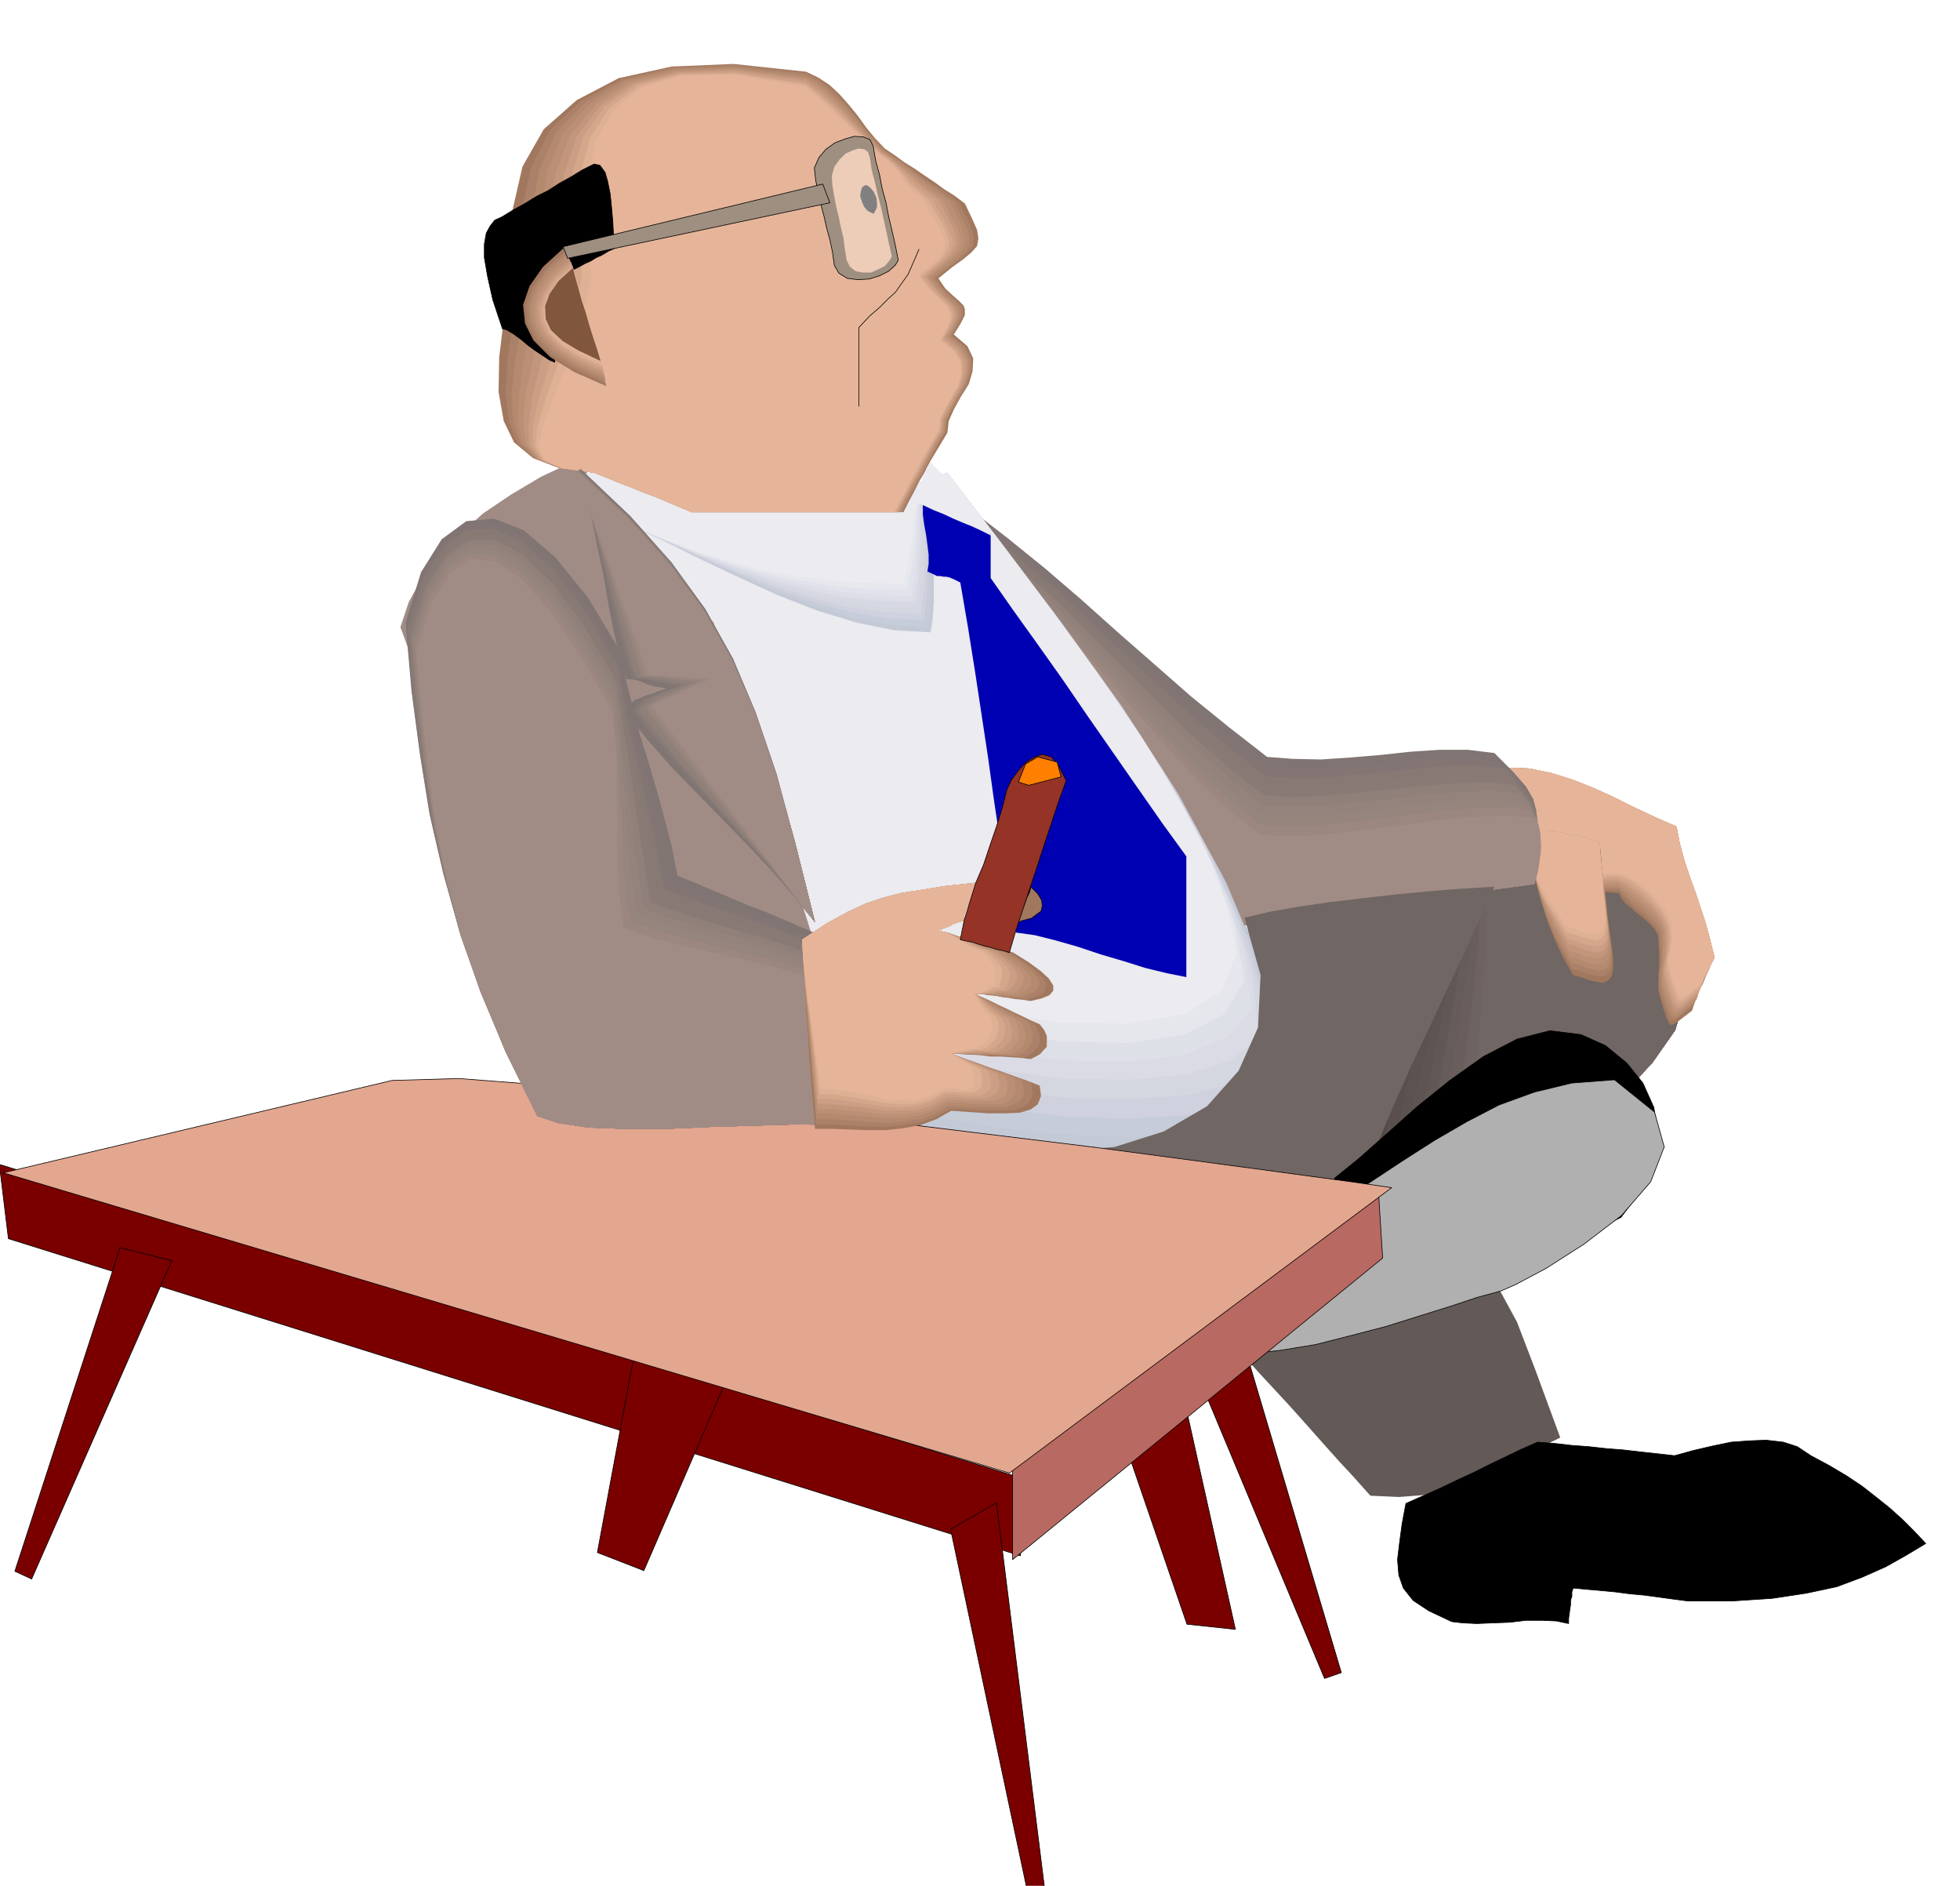 <svg xmlns="http://www.w3.org/2000/svg" width="490.455" height="471.762" fill-rule="evenodd" stroke-linecap="round" preserveAspectRatio="none" viewBox="0 0 3035 2920"><style>.pen0{stroke:#000;stroke-width:1;stroke-linejoin:round}.pen1{stroke:none}.brush9{fill:#706663}.brush10{fill:#a1785e}.brush11{fill:#ab8269}.brush12{fill:#b38a6e}.brush13{fill:#ba8f75}.brush14{fill:#c2967a}.brush15{fill:#cc9e85}.brush16{fill:#d4a68a}.brush17{fill:#deb094}.brush18{fill:#e6b599}.brush20{fill:#807573}.brush21{fill:#827573}.brush22{fill:#877a75}.brush23{fill:#8a7a75}.brush24{fill:#8f807a}.brush25{fill:#94827d}.brush26{fill:#96857d}.brush27{fill:#9c8780}.brush28{fill:#a18c85}.brush29{fill:#c4c9d6}.brush30{fill:#c7ccd9}.brush31{fill:#cfd1de}.brush32{fill:#d4d6e0}.brush36{fill:#ebebf0}.brush37{fill:#7a0000}.brush43{fill:#000}.brush50{fill:#9e8f80}</style><path d="m2240 1374 29-20 32-11 34-5h36l34 3 34 6 31 7 29 7 67 68 36 61 7 53-15 52-35 50-50 54-62 58-67 66-9 1-24 6-36 7-41 10-46 8-44 9-39 7-30 5 5-56 11-61 16-65 20-65 20-68 21-65 19-63 17-59z" class="pen1" style="fill:#544a47"/><path d="m2247 1374 28-20 32-11 33-5h35l33 3 33 6 30 7 28 7 67 68 36 61 7 53-15 52-35 50-50 54-62 58-67 66-9 1-21 5-32 6-38 9-42 8-41 8-38 6-29 5 5-57 11-61 15-65 18-66 18-67 19-64 17-62 14-55z" class="pen1" style="fill:#594f4c"/><path d="m2254 1374 28-20 31-11 32-5h33l32 3 32 6 29 7 28 7 67 68 36 61 7 53-15 52-35 50-50 54-62 58-67 66-8 1-19 4-29 5-34 8-39 7-38 7-35 5-29 5 4-57 11-61 14-65 17-65 17-66 17-63 14-60 11-54z" class="pen1" style="fill:#5c524f"/><path d="m2261 1374 27-20 31-11 31-5h32l30 3 31 6 29 7 27 7 67 68 36 61 7 53-15 52-35 50-50 54-62 58-67 66h-7l-17 4-25 5-31 6-35 5-35 6-33 5-28 4 4-57 10-61 13-65 16-65 14-65 15-62 11-59 9-50z" class="pen1" style="fill:#5e5452"/><path d="m2269 1374 26-20 30-11 29-5h31l29 3 30 6 28 7 27 7 67 68 36 61 7 53-15 52-35 50-50 54-62 58-67 66h-6l-15 3-23 3-27 6-32 4-31 5-31 4-27 4 4-57 9-61 12-65 14-65 13-65 13-61 9-56 7-48z" class="pen1" style="fill:#615754"/><path d="m2275 1374 27-20 28-11 29-5h30l28 3 28 6 27 7 27 7 67 68 36 61 7 53-15 52-35 50-50 54-62 58-67 66h-5l-13 2-19 3-23 4-28 3-28 4-29 4-26 4 4-57 8-62 10-65 12-65 11-65 10-59 7-55 4-45z" class="pen1" style="fill:#665c59"/><path d="m2283 1374 27-20 27-11 28-5h28l26 3 27 6 26 7 27 7 67 68 36 61 7 53-15 52-35 50-50 54-62 58-67 66h-5l-10 1-16 2-19 3-24 2-25 3-27 3-25 3 3-57 7-62 9-65 11-64 9-64 9-59 4-52 2-43z" class="pen1" style="fill:#695e5c"/><path d="m2289 1374 26-20 27-11 27-5h27l25 3 26 6 26 7 26 7 67 68 36 61 7 53-15 52-35 50-50 54-62 58-67 66h-12l-13 1-16 2-20 1-22 2-25 2-24 3 3-58 8-61 8-65 9-65 7-63 6-58 2-50-2-40z" class="pen1" style="fill:#6e6361"/><path d="m2297 1374 26-20 26-11 25-5h26l24 3 25 6 24 7 26 7 67 68 36 61 7 53-15 52-35 50-50 54-62 58-67 66-3-1h-44l-19 1-21 2-24 3 3-58 6-61 7-65 7-64 5-63 4-56v-50l-4-37z" class="pen1 brush9"/><path d="m2334 1189 34 1 34 7 32 10 33 13 31 14 32 16 32 15 34 15 5 26 7 26 8 24 9 25 8 24 8 24 7 26 7 28-5 9-4 10-5 10-4 11-5 9-4 11-4 10-4 12-13 10-9 7-7 4-4 1-4-5-3-7-4-12-4-14-4-15v-24l1-12v-25l-1-13-1-12-5-9-8-9-9-8-9-7-10-9-9-7-7-9-3-7-15-1-15-1-17-2-16-1-18-3-16-1-15-2-14 1-6-24-6-23-6-23-6-22-6-24-6-23-6-23-5-22z" class="pen1 brush10"/><path d="m2334 1189 34 1 34 7 32 10 33 13 31 14 32 16 32 15 34 15 5 26 7 26 8 24 9 25 8 24 8 24 7 26 7 28-5 9-4 9-5 9-3 10-5 9-4 9-4 9-4 11-13 10-9 8-7 4-3 1-4-4-3-7-5-12-4-14-4-14v-24l2-11v-24l-1-13-1-12-5-9-7-9-9-9-10-8-11-9-8-9-8-8-4-6-16-1h-15l-17-1-16-1-17-2-16-1-15-1-14 1-6-24-6-23-6-23-6-22-6-24-6-23-6-23-5-22z" class="pen1 brush11"/><path d="m2334 1189 34 1 34 7 32 10 33 13 31 14 32 16 32 15 34 15 5 26 7 26 8 24 9 25 8 24 8 24 7 26 7 28-5 9-4 9-4 8-3 9-4 7-4 9-4 8-3 11-13 10-9 8-7 4-4 1-4-4-4-7-4-12-4-14-3-14v-24l1-10v-12l1-11-1-13-1-12-5-10-8-9-9-9-10-9-11-9-9-8-8-8-5-6h-31l-17-1h-16l-17-1-16-1h-15l-14 1-6-24-6-23-6-23-6-22-6-24-6-23-6-23-5-22z" class="pen1 brush12"/><path d="m2334 1189 34 1 34 7 32 10 33 13 31 14 32 16 32 15 34 15 5 26 7 26 8 24 9 25 8 24 8 24 7 26 7 28-5 8-4 9-3 7-3 8-4 7-3 8-3 8-3 10-13 10-10 8-7 4-4 1-4-4-4-7-4-12-4-14-4-14v-23l2-10v-11l1-11-1-12-1-12-5-11-7-9-10-11-10-9-12-9-10-8-9-7-6-5h-110l-14 1-6-24-6-23-6-23-6-22-6-24-6-23-6-23-5-22z" class="pen1 brush13"/><path d="m2334 1189 34 1 34 7 32 10 33 13 31 14 32 16 32 15 34 15 5 26 7 26 8 24 9 25 8 24 8 24 7 26 7 28-5 8-3 8-3 7-3 7-4 6-3 6-3 8-3 10-13 10-9 8-7 4-4 1-4-4-3-7-5-12-4-14-4-14v-11l1-11 2-10v-11l1-10-1-11-1-12-5-11-7-11-10-11-11-9-12-10-11-8-10-7-6-4h-15l-15 1h-16l-16 1h-17l-16 1-15 1-14 1-6-24-6-23-6-23-6-22-6-24-6-23-6-23-5-22z" class="pen1 brush14"/><path d="m2334 1189 34 1 34 7 32 10 33 13 31 14 32 16 32 15 34 15 5 26 7 26 8 24 9 25 8 24 8 24 7 26 7 28-5 8-3 7-3 6-2 6-3 5-2 6-4 7-3 10-13 10-9 8-7 4-4 1-4-4-4-7-4-12-4-14-4-14v-11l1-10 2-9v-10l1-10-1-11-1-12-5-12-7-11-10-12-11-10-13-11-11-8-10-6-7-3h-15l-15 2-16 1-16 2-17 1-16 1-15 1-14 1-6-24-6-23-6-23-6-22-6-24-6-23-6-23-5-22z" class="pen1 brush15"/><path d="m2334 1189 34 1 34 7 32 10 33 13 31 14 32 16 32 15 34 15 5 26 7 26 8 24 9 25 8 24 8 24 7 26 7 28-5 8-3 7-2 5-2 5-3 3-2 6-3 6-3 10-13 10-10 8-7 4-3 1-4-4-3-7-5-12-4-14-4-14v-11l1-10 2-9 1-10 1-9-1-10-1-12-5-12-7-11-11-12-11-11-13-11-12-8-11-6-7-3h-16l-15 2-16 2-16 3-17 1-15 2-16 1-13 2-6-24-6-23-6-23-6-22-6-24-6-23-6-23-5-22z" class="pen1 brush16"/><path d="m2334 1189 34 1 34 7 32 10 33 13 31 14 32 16 32 15 34 15 5 26 7 26 8 24 9 25 8 24 8 24 7 26 7 28-5 8-2 6-3 4-1 4-2 3-2 4-3 6-3 9-13 10-9 8-7 4-4 1-4-4-3-8-4-12-4-14-4-13v-19l3-8 1-9 1-9-1-10-2-12-5-12-7-12-11-13-11-12-14-12-12-8-11-5-8-2h-16l-15 3-16 3-16 3-17 2-15 3-16 1-13 2-6-24-6-23-6-23-6-22-6-24-6-23-6-23-5-22z" class="pen1 brush17"/><path d="m2334 1189 34 1 34 7 32 10 33 13 31 14 32 16 32 15 34 15 5 26 7 26 8 24 9 25 8 24 8 24 7 26 7 28-4 7-3 6-2 3-1 3-2 2-2 4-3 5-2 9-13 10-10 8-7 3-3 1-4-4-3-7-5-12-4-14-3-13v-10l1-9 2-7 1-9 2-8-1-10-1-12-5-12-7-13-12-13-12-12-14-12-13-8-12-6-9-1-15 1-15 3-16 3-16 4-17 3-15 3-16 2-13 2-6-24-6-23-6-23-6-22-6-24-6-23-6-23-5-22z" class="pen1 brush18"/><path d="m2477 1305 2 21 2 23 3 21 3 23 2 22 3 23 3 22 3 23v18l-3 12-6 6-8 3-11-2-11-3-12-4-11-3-16-28-12-26-11-27-8-25-8-27-6-27-5-29-3-30 7-5h14l18 1 22 5 19 3 16 5 11 3 3 2z" class="pen1 brush10"/><path d="m2477 1305 2 21 2 21 2 21 3 21 2 20 2 20 3 21 3 23v18l-3 13-6 6-8 2-11-2-11-2-11-5-11-2-16-28-13-25-10-25-8-24-7-25-6-26-5-27-3-30 7-5h14l18 1 22 5 19 3 16 5 11 3 3 2z" class="pen1 brush11"/><path d="m2477 1305 2 20 2 21 2 19 2 19 1 18 3 20 2 20 3 22v18l-2 13-6 6-8 2-12-2-11-3-12-5-11-3-15-27-12-23-11-23-7-22-7-24-5-24-5-27-3-29 7-5h14l18 1 22 5 19 3 16 5 11 3 3 2z" class="pen1 brush12"/><path d="m2477 1305 1 20 2 19 2 17 2 18 1 16 3 18 1 18 3 22 1 18-2 13-6 7-8 3-12-2-11-3-12-5-11-3-15-27-12-23-10-22-7-20-7-22-5-22-5-26-3-28 7-5h14l18 1 22 5 19 3 16 5 11 3 3 2z" class="pen1 brush13"/><path d="m2477 1305 1 19 2 18 2 16 2 16 1 15 2 17 1 17 3 21v18l-2 13-6 6-8 3-11-2-11-2-12-5-11-2-15-27-12-22-10-20-7-19-7-20-4-21-5-25-3-28 7-5h14l18 1 22 5 19 3 16 5 11 3 3 2z" class="pen1 brush14"/><path d="m2477 1305 1 19 2 17 1 15 2 14 1 13 2 15 1 16 3 21v18l-2 13-6 6-8 3-11-2-11-3-12-5-11-3-15-25-12-21-10-19-7-16-6-19-5-20-4-23-3-28 7-5h14l18 1 22 5 19 3 16 5 11 3 3 2z" class="pen1 brush15"/><path d="m2477 1305 1 19 2 16 1 12 2 13v12l1 13 2 16 3 21v18l-2 12-6 6-8 3-12-2-11-3-12-5-11-3-15-25-12-20-10-17-6-15-6-17-4-18-4-22-3-28 7-5h14l18 1 22 5 19 3 16 5 11 3 3 2z" class="pen1 brush16"/><path d="m2477 1305 1 18 2 15 1 11 1 11v10l1 12 1 14 3 20v18l-2 13-6 6-8 3-11-2-11-3-12-4-11-3-16-25-12-18-9-16-6-13-6-16-3-16-4-22-3-27 7-5h14l18 1 22 5 19 3 16 5 11 3 3 2z" class="pen1 brush17"/><path d="m2477 1305 1 18 1 14 1 10 1 9v8l1 10 1 13 3 20v18l-3 13-6 6-8 3-11-2-11-3-11-5-11-3-16-25-11-17-9-15-6-11-6-13-4-15-3-21-3-26 7-5h14l18 1 22 5 19 3 16 5 11 3 3 2z" class="pen1 brush18"/><path d="m1467 732 86 113 95 125 95 133 90 141 77 143 60 147 34 145 4 144-83-1-87-1-93-2-96-4-99-10-101-13-102-22-101-28-24-133-30-128-37-126-40-123-45-123-47-123-48-124-47-124 36 6 36 6 37 6 37 6 36 6 37 6 37 6 38 7 21-5 21-4 21-4 21-3 21-4 21-3 21-3 22-3 9-4 10-3 9-3 10-3 9-4 9-3 10-3 10-3z" class="pen1" style="fill:#bdc2d1"/><path d="m1503 789 57 44 58 47 57 49 57 51 56 49 57 50 58 47 59 46 39 3 44 1 45-3 48-4 46-5 45-3h44l41 5 29 29 20 23 11 19 5 18-1 18-1 24-2 30 1 42-60 8-60 8-60 8-59 9-60 8-59 9-60 9-59 9-36-35-35-34-35-34-35-34-35-34-35-34-35-34-34-33-7-17-15-42-21-60-23-69-24-70-18-60-10-43 2-15z" class="pen1 brush20"/><path d="m1506 799 57 44 58 48 56 50 56 52 55 50 57 50 57 48 59 45 40 3h44l47-3 49-4 47-6 47-2h44l42 5 27 26 17 22 10 18 5 18-1 18-1 22-3 28 1 38-60 8-60 8-60 8-59 9-60 8-59 9-60 9-59 9-36-35-35-34-35-34-35-34-35-34-35-34-35-34-34-33-6-16-15-42-21-59-22-66-23-68-17-58-11-42 2-15z" class="pen1 brush21"/><path d="m1511 811 57 44 57 49 55 50 55 52 54 51 56 51 56 48 58 46 40 3h46l48-5 51-4 50-6 49-4 45-1 42 5 23 25 16 20 8 17 4 18-1 17-2 22-2 26v34l-60 8-60 8-60 8-59 9-60 8-59 9-60 9-59 9-36-35-35-34-35-34-35-34-35-34-35-34-35-34-34-33-6-16-14-40-20-57-22-64-22-66-16-56-10-40 2-15z" class="pen1 brush22"/><path d="m1515 822 57 44 55 49 54 51 55 53 53 52 54 51 55 49 59 46 40 3 47-1 50-4 53-5 52-6 50-4 47-1 42 5 20 21 13 19 7 17 3 17-1 17-1 21-3 23v30l-60 8-60 8-60 8-59 9-60 8-59 9-60 9-59 9-36-35-35-34-35-34-35-34-35-34-35-34-35-34-34-33-6-15-14-39-19-55-21-63-21-64-16-54-9-39 2-14z" class="pen1 brush23"/><path d="m1520 834 57 44 55 49 53 51 53 54 52 52 53 52 55 49 58 46 41 3 48-1 51-5 54-5 53-6 52-4 48-2 43 5 17 19 11 18 6 16 3 17-2 16-2 19-2 22-1 26-60 8-60 8-60 8-59 9-60 8-59 9-60 9-59 9-36-35-35-34-35-34-35-34-35-34-35-34-35-34-34-33-6-15-13-37-19-54-19-60-20-62-16-52-8-38 2-13z" class="pen1 brush24"/><path d="m1526 844 55 44 54 50 52 53 52 54 51 53 53 53 54 49 58 46 41 3 49-1 53-5 56-6 55-7 54-4 49-2 43 5 13 17 9 16 4 16 2 16-1 16-2 18-2 19-2 22-60 8-60 8-60 8-59 9-60 8-59 9-60 9-59 9-36-35-35-34-35-34-35-34-35-34-35-34-35-34-34-33-6-15-12-36-18-52-19-58-19-59-14-51-8-37 3-13z" class="pen1 brush25"/><path d="m1529 856 56 44 54 50 50 53 51 55 49 54 52 54 53 49 58 47 42 3 50-2 55-5 58-7 57-7 55-5 49-1 44 5 10 14 8 15 3 15 1 16-2 15-2 17-2 16-2 18-60 8-60 8-60 8-59 9-60 8-59 9-60 9-59 9-36-35-35-34-35-34-35-34-35-34-35-34-35-34-34-33-5-14-13-35-17-50-18-56-19-57-13-49-7-35 2-13z" class="pen1 brush26"/><path d="m1533 867 56 45 53 51 50 53 50 56 48 55 51 53 52 50 58 47 42 3 52-2 56-6 59-7 58-8 57-5 51-2 44 4 7 12 6 14 2 15 1 16-2 15-2 15-3 14-3 14-60 8-60 8-60 8-59 9-60 8-59 9-60 9-59 9-36-35-35-34-35-34-35-34-35-34-35-34-35-34-34-33-5-13-12-34-17-48-17-54-18-56-13-47-7-34 3-12z" class="pen1 brush27"/><path d="m1538 877 55 45 53 51 48 54 49 57 48 55 49 55 52 51 58 47 43 3 52-2 58-7 61-7 61-9 58-5 52-2 44 4 3 9 3 13 1 14v16l-2 14-2 14-3 12-3 10-60 8-60 8-60 8-59 9-60 8-59 9-60 9-59 9-36-35-35-34-35-34-35-34-35-34-35-34-35-34-34-33-5-13-11-32-16-47-16-52-17-53-12-46-7-33 3-12z" class="pen1 brush28"/><path d="m1467 732 86 112 92 122 93 129 87 135 74 137 58 139 35 138 5 135-75 6-84 5-92-1-97-3-102-10-102-16-103-22-100-30-24-131-29-124-36-120-39-116-44-116-44-116-47-119-47-123 36 5 36 6 36 5 36 6 36 4 36 5 36 6 38 7 21-5 21-4 21-4 21-3 21-4 21-3 21-3 22-3 9-4 10-3 9-3 10-3 9-4 9-3 10-3 10-3z" class="pen1 brush29"/><path d="m1467 732 85 111 90 119 90 125 84 130 72 131 56 131 34 130 7 127-68 14-80 8-92 2-97-3-103-11-104-17-104-25-100-32-24-129-29-120-34-113-37-108-42-109-44-109-46-115-47-121 36 5 36 5 35 4 36 5 35 4 36 4 36 5 38 7 21-5 21-4 21-4 21-3 21-4 21-3 21-3 22-3 9-4 10-3 9-3 10-3 9-4 9-3 10-3 10-3z" class="pen1 brush30"/><path d="m1467 732 84 110 88 117 87 120 81 124 69 124 55 125 34 121 9 119-61 22-76 13-90 5-99-3-106-13-106-19-105-27-98-33-23-127-28-114-33-107-35-101-41-101-43-104-45-111-47-119 35 5 36 4 35 4 35 4 34 3 36 3 36 4 37 7 21-5 21-4 21-4 21-3 21-4 21-3 21-3 22-3 9-4 10-3 9-3 10-3 9-4 9-3 10-3 10-3z" class="pen1 brush31"/><path d="m1467 732 83 109 86 114 84 116 79 119 66 118 53 117 33 113 10 111-52 29-73 18-89 6-99-2-108-13-108-21-106-28-98-34-23-126-26-110-32-101-34-94-39-94-42-97-45-106-45-118 35 4 36 4 34 3 34 3 34 2 35 3 35 3 37 7 21-5 21-4 21-4 21-3 21-4 21-3 21-3 22-3 9-4 10-3 9-3 10-3 9-4 9-3 10-3 10-3z" class="pen1 brush32"/><path d="m1467 732 82 108 84 111 81 113 76 113 64 110 51 110 33 106 12 102-45 37-69 22-88 8-100-2-109-14-111-21-107-30-97-35-22-124-26-106-31-94-33-87-38-87-39-90-44-102-45-116 35 4 34 3 34 2 34 2h33l34 3 35 3 37 6 21-5 21-4 21-4 21-3 21-4 21-3 21-3 22-3 9-4 10-3 9-3 10-3 9-4 9-3 10-3 10-3z" class="pen1" style="fill:#dbdbe6"/><path d="m1467 732 82 107 82 109 78 108 73 108 61 105 50 102 32 98 13 93-38 44-65 27-87 11-101-2-110-15-113-24-108-32-97-37-22-123-25-101-29-87-31-79-36-79-39-85-43-97-45-114 35 4 34 3h33l34 1h32l33 2 35 2 37 6 21-5 21-4 21-4 21-3 21-4 21-3 21-3 22-3 9-4 10-3 9-3 10-3 9-4 9-3 10-3 10-3z" class="pen1" style="fill:#dee0e8"/><path d="m1467 732 81 106 80 106 75 104 70 102 59 98 48 95 32 90 15 86-31 51-61 32-86 13-102-2-112-17-115-25-109-34-96-38-22-120-24-97-27-81-30-72-35-72-38-78-42-92-45-113 35 4 34 2h65l32-1h33l34 2 37 6 21-5 21-4 21-4 21-3 21-4 21-3 21-3 22-3 9-4 10-3 9-3 10-3 9-4 9-3 10-3 10-3z" class="pen1" style="fill:#e6e6ed"/><path d="m1467 732 80 105 78 104 73 99 67 97 56 92 46 87 31 82 17 77-23 59-57 36-85 15-103-1-115-17-116-27-111-36-95-39-21-119-23-92-27-75-28-64-34-66-36-71-41-87-44-111 35 4 33 1 32-1 32-1 31-3h33l33 1 37 6 21-5 21-4 21-4 21-3 21-4 21-3 21-3 22-3 9-4 10-3 9-3 10-3 9-4 9-3 10-3 10-3z" class="pen1 brush36"/><path d="m2314 1373-25 55-25 55-26 55-26 56-27 57-27 61-27 64-27 70-40-6-63-8-81-11-88-12-89-13-80-11-64-9-38-3 82 10 83-7 76-24 67-39 49-55 30-67 4-81-25-89 38-9 45-8 48-7 51-6 52-6 52-5 51-4 50-3z" class="pen1 brush9"/><path d="m892 713 28 31 27 31 25 31 26 32 24 31 26 32 27 31 30 32 18 59 19 60 19 59 19 60 18 59 19 60 19 60 19 60 12 35 13 36 13 36 13 36 12 36 14 36 12 36 14 36-39-5-37-4-38-5-37-3-38-5-37-4-38-5-37-3-24-5-26-5-30-7-31-7-32-8-29-7-27-6-22-3-33-88-27-84-25-84-23-82-24-84-25-83-28-85-31-85 13-39 20-36 26-36 32-32 37-33 43-29 47-28 54-25z" class="pen1 brush28"/><path d="m-1 1803 14 115 1567 491 3-120L-1 1803z" class="pen0 brush37"/><path d="m1426 758 5 13 6 24 4 31 4 36 1 36v34l-2 28-3 19-56-3-59-12-62-19-61-24-63-29-59-28-56-28-50-23-11-6-12-8-12-9-10-9-9-9-2-7 3-6 12-1h63l62 1 59 2 60 2h120l62-2 66-3z" class="pen1 brush29"/><path d="m1426 758 4 13 5 23 3 30 3 34v66l-2 27-3 20-56-3-58-11-61-19-61-22-61-27-58-26-56-27-50-23-11-6-12-8-13-10-10-9-9-10-3-8 3-5 12-1h63l61 3 60 2 61 2h120l63-2 66-3z" class="pen1 brush30"/><path d="m1426 758 3 13 3 23 2 28 2 32v62l-3 25-2 19-56-2-58-10-60-17-59-20-60-25-58-25-55-26-50-22-11-7-13-8-13-10-10-10-9-11-4-8 3-6 12-1 63 2 62 3 60 2 61 3 60 1h61l63-2 66-3z" class="pen1 brush31"/><path d="m1426 758 2 13 2 22 1 27 2 30-1 29-1 29-3 24-2 19-56-3-57-8-59-15-59-19-60-23-56-24-54-24-50-22-11-7-13-9-13-11-11-10-9-12-4-8 2-7 12-1 63 3 62 4 61 3 61 4 60 1h62l63-2 66-3z" class="pen1 brush32"/><path d="m1426 758 1 14 1 21v25l1 29-2 27-1 27-3 23-2 18-56-2-56-8-59-13-57-17-59-21-56-23-53-23-50-22-11-7-13-9-14-12-12-11-10-12-4-9 2-6 12-1 63 3 63 5 61 3 62 4 60 2h63l63-2 66-3z" class="pen1" style="fill:#d6d9e3"/><path d="m1426 758-1 14v70l-2 26-1 25-3 22-3 17-55-2-56-6-58-12-57-15-57-20-55-20-54-23-49-21-11-7-13-10-14-12-12-12-10-13-5-10 2-6 11-1 63 5 63 5 61 4 62 4 61 2 63 1 63-2 67-3z" class="pen1" style="fill:#dedee8"/><path d="m1426 758-2 14-1 20-1 22-1 24-2 24-2 23-3 20-3 18-55-1-55-6-57-11-56-13-57-18-54-19-53-21-49-21-11-8-14-10-14-13-13-12-11-14-4-10 2-7h11l63 6 64 6 61 4 63 5 61 2 63 1 63-2 67-3z" class="pen1" style="fill:#e0e3eb"/><path d="m1426 758-3 14-3 19-2 21-1 23-3 22-2 21-4 19-3 16h-54l-55-5-56-9-55-11-55-16-54-18-52-21-49-20-12-8-13-10-15-14-13-13-11-14-5-11 2-7h11l63 6 63 7 62 6 63 5 62 2 63 1 64-2 67-3z" class="pen1" style="fill:#e6e8ed"/><path d="m1426 758-5 15-3 18-3 19-2 21-3 19-3 20-4 18-3 16-54-1-54-3-55-7-54-10-55-14-53-17-52-19-48-20-12-8-14-11-15-14-13-14-11-15-5-11 1-7 10-1 64 7 64 8 62 6 63 6 63 2 63 2 64-2 67-3z" class="pen1 brush36"/><path d="m1436 885 9 4 6 3h5l5 1h4l5 1 7 3 10 5 12 70 11 69 10 66 10 66 9 65 10 67 11 68 13 71 29 4 32 8 35 10 36 12 34 10 35 11 33 8 30 6v-187l-37-51-37-53-39-56-39-56-39-57-39-55-38-53-35-50v-68l-13-7-13-7-13-7-12-6-13-8-13-7-13-6-12-6-3 10v14l2 15 3 16 2 15 2 16v14l-2 12z" class="pen1" style="fill:#0000b3"/><path d="m2067 1824 37-30 43-38 47-42 51-41 52-37 52-27 51-13 48 6 38 17 33 27 25 31 17 38 6 40-5 43-19 43-33 44-35 17-56 26-71 30-77 33-79 28-72 24-58 12-36 1 1-11 4-26 5-37 8-42 6-43 7-37 6-27 4-9z" class="pen0 brush43"/><path d="m2416 2226-41 20-37 19-34 17-31 15-34 10-34 8-39 3-44-2-25-28-25-27-25-28-24-27-25-28-25-27-25-27-24-27 2-6 9-14 12-20 16-22 17-23 18-20 17-14 18-5 101-3 74-4h52l37 10 27 25 25 46 28 73 39 106z" class="pen1" style="fill:#635957"/><path d="m2177 2328-6 32-4 30-3 25 2 24 7 20 15 19 24 16 36 17 17 2 22 1 24-1 27-1 25-3h25l22 1 19 4v-8l1-7 1-8 1-6v-7l2-6v-7l2-6 21 2 23 2 21 2 23 3 22 2 22 3 22 3 23 3h70l61-4 53-8 47-10 40-15 36-16 32-18 30-18-18-19-18-18-20-18-20-16-23-18-24-16-27-16-28-15-21-14-22-7-26-3-26 1-28 2-29 6-30 7-29 8-27-3-27-3-26-3-26-2-27-3-27-2-26-3-26-2-25 11-25 12-25 12-24 12-26 12-25 12-27 12-27 12z" class="pen0 brush43"/><path d="m2062 1870 56-37 53-35 50-32 50-29 50-26 55-20 58-14 66-5 62 50 15 54-21 54-45 52-59 45-58 37-47 25-23 10-37 10-42 14-48 15-51 16-54 14-55 14-55 9-52 6 7-26 16-28 20-30 23-30 22-31 20-30 15-28 9-24z" class="pen0" style="fill:#b0b0b0"/><path d="m1860 2142 191 457 26-9-145-488-72 40zm-172-64 150 437 75 8-103-462-122 17zm-682-109-81 435 72 28 181-418-172-45zm-820-37L23 2433l26 12 217-493-80-20zm1286 436 119 561 26-9-74-593-71 41z" class="pen0 brush37"/><path d="m1596 1373 11 11 6 10 1 9-2 8-7 5-8 6-12 3-12 4v-3l4-6 4-9 5-10 4-11 4-8 2-7v-2z" class="pen0 brush10"/><path d="m1568 2276 567-423 6 95-573 467v-139z" class="pen0" style="fill:#b86961"/><path d="m607 1673 104-3 193 15 250 26 276 33 269 33 232 31 162 22 62 9-592 442L5 1816l602-143z" class="pen0" style="fill:#e3a68f"/><path d="m628 964 9 104 13 98 15 94 21 91 25 89 32 92 40 95 49 101 33 11 47 7 56 2h64l67-3 68-2 67-2 62 1-4-38-3-36-4-38-3-36-4-37-3-37-3-36-3-36-32-14-28-12-26-11-24-9-26-11-26-11-28-12-30-12-8-42-11-43-12-44-13-44-14-45-11-43-11-43-7-41-51-85-51-63-49-42-46-18-43 4-38 28-32 51-24 78z" class="pen1 brush20"/><path d="m629 969 9 104 13 98 15 92 21 91 25 88 32 91 39 94 49 101 33 11 47 7 56 2h64l67-3 68-2 67-2 62 1-4-37-3-36-3-35-3-35-4-35-3-35-3-36-3-36-32-13-29-12-28-11-27-9-28-11-27-10-30-12-30-12-8-43-9-42-12-44-11-44-12-45-11-43-9-42-7-41-51-86-49-64-49-42-45-20-43 3-38 27-32 51-24 77z" class="pen1 brush21"/><path d="m631 974 9 104 13 98 15 91 20 90 24 87 32 90 39 94 49 100 33 11 47 7 56 2h64l67-3 68-2 67-2 62 1-4-37-3-34-3-34-2-33-3-34-3-34-3-35-2-35-33-13-31-12-30-11-29-9-30-11-30-10-31-12-30-11-9-43-8-42-10-44-9-43-11-44-9-43-9-43-6-41-51-86-49-65-48-44-45-20-42 2-37 26-31 50-24 77z" class="pen1 brush22"/><path d="m634 981 9 103 12 97 14 91 20 88 24 86 31 89 39 93 49 100 33 11 47 7 56 2h64l67-3 68-2 67-2 62 1-4-37-3-33-2-32-2-31-3-32-3-32-3-34-2-35-33-14-32-11-33-11-31-9-32-11-32-10-32-11-32-12-7-43-7-42-8-44-8-43-9-44-8-43-8-42-5-41-51-87-49-65-47-44-44-21-42 1-35 25-31 50-24 77z" class="pen1 brush23"/><path d="m636 986 9 103 12 96 14 90 19 87 23 85 31 89 39 92 49 100 33 11 47 7 56 2h64l67-3 68-2 67-2 62 1-4-36-3-32-2-31-2-30-2-31-2-30-3-33-3-34-33-13-33-11-34-11-34-9-35-11-33-10-34-11-32-12-7-42-6-42-7-44-6-43-7-44-7-43-6-42-6-41-51-87-48-65-46-45-43-23h-41l-35 24-31 49-24 77z" class="pen1 brush24"/><path d="m639 991 9 103 11 95 14 89 19 87 22 84 31 88 38 91 49 100 33 11 47 7 56 2h64l67-3 68-2 67-2 62 1-4-35-2-31-3-30-1-27-2-29-2-28-3-32-3-34-34-14-34-12-36-11-35-9-37-10-35-10-36-11-32-12-7-43-6-42-5-43-5-42-6-44-5-42-5-43-5-40-51-87-47-67-47-47-42-23-39-2-35 24-30 49-23 76z" class="pen1 brush25"/><path d="m640 997 9 103 12 95 13 88 18 85 22 83 31 87 38 91 49 99 33 11 47 7 56 2h64l67-3 68-2 67-2 62 1-4-35-2-30-2-28-1-26-2-27-2-28-2-31-2-33-35-13-36-11-38-11-38-9-39-11-38-10-36-11-33-12-6-42-5-41-4-43-3-43-4-43-3-43-5-42-4-41-51-87-47-67-45-47-42-24-39-2-35 22-30 48-23 76z" class="pen1 brush26"/><path d="m643 1002 9 103 10 94 13 87 18 85 22 82 31 86 37 90 49 99 33 11 47 7 56 2h64l67-3 68-2 67-2 62 1-4-35-2-29-2-26v-24l-2-26-2-25-2-29-2-33-35-14-38-11-40-10-40-9-41-11-40-10-37-11-34-12-6-42-3-42-3-43-1-42-3-43-2-43-4-42-4-41-50-87-46-68-45-47-41-26-39-4-33 22-29 47-23 76z" class="pen1 brush27"/><path d="m645 1009 9 102 11 93 12 86 18 83 21 81 30 85 37 90 49 99 33 11 47 7 56 2h64l67-3 68-2 67-2 62 1-4-34-1-28-2-25v-22l-1-23-1-25-2-28-2-33-36-13-39-11-42-11-42-9-44-10-42-10-39-11-34-12-5-42-3-42-1-43v-42l-1-43v-42l-3-42-4-40-50-87-47-69-44-49-40-26-38-5-32 22-29 46-23 76z" class="pen1 brush28"/><path d="m1242 1455 38-25 33-18 28-13 27-9 27-7 32-5 37-6 46-5-1 6-1 7-3 7-3 9-4 7-3 8-2 7 1 7-10 3-6 2-4 1-1 2h-2l-3 2-6 2-9 4 14 3 14 5 15 4 15 5 14 3 15 5 14 4 15 5 24 15 19 14 12 11 7 11v8l-6 7-12 5-17 4-13-2-11-1-11-2-9-1-10-2-10-1-11-2h-12l12 5 13 6 12 6 13 6 12 6 13 6 12 6 14 6 7 9 4 9v17l-5 5-5 6-7 4-8 4-16-2-15-1-16-1h-15l-16-2-15-1-15-1h-15l16 6 18 6 16 6 18 6 17 6 17 6 17 6 18 7 2 16-5 13-11 8-17 5-23 1h-25l-29-2-29-2-23 13-24 9-27 5-27 3h-29l-28-1-27-1h-26l-3-37-3-37-3-37-2-36-3-37-2-36-2-37-2-36z" class="pen1 brush10"/><path d="m1242 1455 38-25 33-18 28-13 27-9 27-7 32-5 37-6 46-5-1 6-1 7-3 7-3 9-4 7-3 8-2 7 1 7-10 3-6 2-4 1-1 2h-2l-3 2-6 2-9 4 13 3 14 5 13 4 14 5 13 3 14 5 14 4 15 5 22 14 17 13 12 11 6 10v8l-5 7-11 5-15 5-13-2-10-1-9-1-8-1-10-2h-9l-10-2h-11l11 5 12 6 11 5 11 6 11 5 11 6 12 6 12 6 6 9 4 10v8l-1 8-5 5-5 6-7 4-6 3-15-1-15-1-14-1h-14l-15-1h-13l-14-1h-13l15 5 16 6 15 5 16 6 15 5 15 6 16 6 16 6 2 17-4 12-11 8-15 5-21 1h-23l-27-2-26-1-23 12-24 9-27 4-26 3-28-1-28-1-27-2h-25l-3-38-3-36-3-35-3-35-3-36-3-35-2-36-2-35z" class="pen1 brush11"/><path d="m1242 1455 38-25 33-18 28-13 27-9 27-7 32-5 37-6 46-5-1 6-1 7-3 7-3 9-4 7-3 8-2 7 1 7-10 3-6 2-4 1-1 2h-2l-3 2-6 2-9 4 13 3 13 5 12 4 13 5 12 3 13 5 13 4 15 5 20 12 16 12 10 10 6 10v7l-4 7-9 5-13 6-11-1h-9l-9-1h-8l-9-1-9-1-10-1h-9l10 5 10 5 10 6 10 6 9 5 11 5 10 5 12 6 5 9 3 10v8l-2 8-5 6-5 6-7 3-6 3-14-1h-12l-14-1h-12l-13-1h-36l14 5 14 5 14 5 14 6 13 4 13 5 13 5 15 6 3 17-4 12-10 7-14 5-19 1h-22l-24-1-24-1-22 12-23 8-26 4-26 2-29-2-27-2-27-2h-25l-3-37-3-34-3-35-3-33-3-34-3-34-2-36-2-35z" class="pen1 brush12"/><path d="m1242 1455 38-25 33-18 28-13 27-9 27-7 32-5 37-6 46-5-1 6-1 7-3 7-3 9-4 7-3 8-2 7 1 7-10 3-6 2-4 1-1 2h-2l-3 2-6 2-9 4 13 3 13 4 11 4 12 5 11 3 12 5 12 4 14 5 17 12 14 11 9 9 6 9v7l-3 7-8 6-11 7-9-1h-9l-8-1h-7l-8-1h-25l8 4 9 6 9 5 9 6 8 5 9 6 9 5 10 5 5 9 3 10v8l-2 8-5 6-5 5-7 3-6 3-12-1h-24l-11 1-12-1h-31l12 4 13 5 12 4 13 5 11 4 11 5 12 4 13 6 3 17-3 12-9 7-13 5h-37l-22-2h-21l-22 12-24 8-25 3-26 1-27-3-27-2-27-3h-25l-4-37-3-33-3-33-3-32-3-33-3-32-2-34-2-35z" class="pen1 brush13"/><path d="m1242 1455 38-25 33-18 28-13 27-9 27-7 32-5 37-6 46-5-1 6-1 7-3 7-3 9-4 7-3 8-2 7 1 7-10 3-6 2-4 1-1 2h-2l-3 2-6 2-9 4 12 3 12 4 10 4 11 5 10 3 11 5 11 4 15 5 15 11 12 10 8 8 5 9v6l-2 7-6 7-8 7-9-1h-15l-6 1h-30l7 4 8 6 7 5 8 6 7 5 8 5 9 4 9 5 4 9 2 10-1 8-2 8-6 6-5 6-6 3-6 3-11-1h-60l-8 1 11 4 11 5 10 4 11 4 9 4 10 4 10 4 12 6 3 16-2 12-9 6-11 4h-34l-19-1h-18l-22 12-23 7-26 3h-25l-27-3-26-3-27-3h-25l-4-36-3-33-3-32-3-30-3-32-3-31-3-33-2-35z" class="pen1 brush14"/><path d="m1242 1455 38-25 33-18 28-13 27-9 27-7 32-5 37-6 46-5-1 6-1 7-3 7-3 9-4 7-3 8-2 7 1 7-10 3-6 2-4 1-1 2h-2l-3 2-6 2-9 4 12 3 11 4 9 4 10 5 9 3 10 5 11 4 15 5 13 9 10 10 7 7 4 8 1 6-2 7-5 6-7 8h-13l-6 1-6 2h-7l-7 1h-13l6 3 6 6 6 5 7 6 6 5 6 5 7 4 8 4 4 10 2 10-1 8-2 8-6 5-5 6-6 3-6 3-10-1h-18l-9 1h-9l-8 1h-8l-6 1 10 4 10 4 8 3 9 4 8 3 8 4 9 4 10 5 3 16-3 12-8 6-10 4h-30l-17-2-15 1-22 12-23 7-25 1h-24l-27-4-26-3-27-3-25-1-3-36-3-32-3-30-3-29-4-30-3-30-3-33-2-34z" class="pen1 brush15"/><path d="m1242 1455 38-25 33-18 28-13 27-9 27-7 32-5 37-6 46-5-1 6-1 7-3 7-3 9-4 7-3 8-2 7 1 7-10 3-6 2-4 1-1 2h-2l-3 2-6 2-9 4 12 3 10 4 9 4 8 4 7 3 10 5 10 4 14 5 11 9 9 8 6 7 4 7 1 6-1 7-3 7-5 9h-6l-6 1-6 1-5 2-6 1-6 1h-11l4 3 5 5 5 6 6 6 5 5 6 5 5 3 6 4 4 9 2 10-2 8-3 8-6 6-5 5-6 3-6 3-8-1h-8l-8 1-7 2h-8l-6 1h-7l-4 1 9 3 8 4 7 3 7 4 6 3 6 3 7 3 8 5 4 16-2 11-7 6-10 4h-13l-14-1-14-2-12 1-22 12-22 6-25 2-24-1-26-4-26-4-26-4-25-1-3-35-3-31-4-30-3-27-4-29-3-28-3-32-2-34z" class="pen1 brush16"/><path d="m1242 1455 38-25 33-18 28-13 27-9 27-7 32-5 37-6 46-5-1 6-1 7-3 7-3 9-4 7-3 8-2 7 1 7-10 3-6 2-4 1-1 2h-2l-3 2-6 2-9 4 12 3 9 4 7 4 8 4 6 3 8 5 10 4 14 5 9 8 7 7 5 6 4 7v11l-2 7-3 10-9 1-10 5-11 3-8 1 3 3 4 5 3 5 5 6 9 10 9 7 4 9 1 10-3 8-3 8-6 5-5 6-6 2-5 3-7-1-7 1-7 1-6 2h-6l-6 1-5 1-2 1 7 3 7 4 5 3 6 3 4 2 4 2 5 3 7 4 3 16-1 11-6 6-8 3-12-1h-11l-12-1-9 1-22 12-22 6-24 1-24-2-26-5-25-4-26-4-24-1-4-36-4-30-4-28-3-26-4-27-3-28-3-31-2-33z" class="pen1 brush17"/><path d="m1242 1455 38-25 33-18 28-13 27-9 27-7 32-5 37-6 46-5-1 6-1 7-3 7-3 9-4 7-3 8-2 7 1 7-10 3-6 2-4 1-1 2h-2l-3 2-6 2-9 4 12 3 9 4 6 4 6 4 5 3 7 5 9 4 13 5 6 7 7 7 3 5 4 6 1 5 1 6-1 7v10l-7 2-8 6-10 4-7 1 1 3 3 5 3 5 3 6 6 9 7 5 3 10 1 10-2 8-4 9-6 5-6 6-6 2-4 3-6-1-5 1-6 1-5 2-9 2-4 2 6 3 6 4 3 2 4 2 5 4 8 7 3 16v10l-5 5-7 3-10-1-10-1-9-1-7 2-22 11-21 6h-24l-23-2-25-6-25-5-25-4-25-1-4-35-4-30-4-27-3-24-4-26-4-26-3-30-2-33z" class="pen1 brush18"/><path d="m1487 1455 6-30 9-29 9-29 12-28 10-30 10-29 9-29 7-28 7-15 11-15 12-13 13-8 12-4 14 4 11 13 12 24-12 33-11 33-11 33-11 34-11 33-11 33-11 33-10 34-10-3-10-2-9-3-9-2-10-3-9-3-10-2-9-2z" class="pen0" style="fill:#943326"/><path d="m1588 1183-11 28 16 5 50-13-6-23-30-8-19 11z" class="pen0" style="fill:#ff8000"/><path d="m796 410-15 77-8 66-1 54 8 45 16 33 29 24 40 15 55 8 18 7 19 8 19 7 19 8 19 7 19 8 19 8 19 8h328l8-16 8-15 8-16 9-15 8-16 9-15 9-15 9-15 2-18 8-18 11-20 12-19 6-20 1-20-9-19-21-18 11-18 6-12v-9l-2-6-7-7-9-8-12-11-11-16 21-17 18-13 12-10 9-10 2-12-2-13-8-18-11-23-16-12-16-10-15-11-15-10-16-11-16-10-15-11-15-10-16-17-13-16-13-18-13-16-15-17-15-14-18-12-19-9-112-12-96 4-82 18-65 34-51 45-33 58-16 70 3 82z" class="pen1 brush10"/><path d="m811 412-15 77-10 66-3 54 5 44 13 33 26 24 39 15 54 7 18 7 19 8 19 7 19 8 19 7 19 8 19 8 19 8h326l8-16 8-16 8-15 9-15 8-16 9-16 8-15 9-15 2-18 9-17 11-19 11-19 7-20 1-20-10-19-21-17 11-19 6-12v-9l-2-6-8-8-9-8-12-12-11-16 21-16 18-13 11-10 8-10 1-12-3-14-8-18-12-23-15-12-15-10-15-10-14-10-15-11-14-10-15-10-14-10-15-16-13-16-13-17-13-16-15-17-15-14-17-13-19-9-111-13-95 4-79 18-63 34-48 45-30 59-15 70 4 82z" class="pen1 brush11"/><path d="m826 415-16 76-12 66-6 54 3 43 11 32 24 24 37 15 53 7 18 7 19 8 19 7 19 8 19 7 19 8 19 8 19 8h324l8-16 9-16 8-15 9-15 8-16 9-16 8-15 9-15 2-18 8-17 11-19 11-19 7-20 1-19-10-19-21-18 10-18 6-12v-10l-2-6-8-8-9-8-12-12-12-16 22-16 17-13 11-11 6-10v-12l-3-14-9-18-12-23-16-12-13-10-14-10-12-9-13-10-13-10-14-10-14-10-15-16-14-15-13-17-13-15-15-16-15-14-17-13-18-10-111-13-93 3-77 18-60 34-45 46-27 59-13 70 4 82z" class="pen1 brush12"/><path d="m841 417-17 77-13 65-8 54-1 43 8 32 22 23 35 14 53 7 18 7 19 8 19 7 19 8 19 7 19 8 19 8 19 8h323l8-16 8-16 9-16 9-15 8-16 8-15 9-15 9-15 2-18 8-17 10-19 11-19 6-20 1-18-10-19-21-18 10-18 6-12v-10l-3-6-8-8-9-9-12-13-12-16 21-17 16-13 11-10 6-10-1-13-4-14-9-18-12-23-16-12-12-9-12-9-11-9-12-10-12-9-14-10-13-9-16-16-13-15-13-16-13-15-15-15-14-14-17-13-18-10-111-15-91 3-75 18-57 34-42 46-25 59-10 71 4 81z" class="pen1 brush13"/><path d="m856 421-17 77-15 65-11 52-3 42 5 31 19 23 34 14 52 7 18 7 19 8 19 7 19 8 19 7 19 8 19 8 19 8h320l8-16 9-16 8-16 9-15 8-16 9-16 9-15 9-15 2-18 9-17 10-19 11-18 6-19v-18l-10-19-21-18 10-18 6-12-1-10-3-7-8-8-10-9-12-13-12-16 21-17 16-13 9-11 5-10-1-12-5-14-10-19-12-23-15-11-12-10-11-9-9-8-11-9-11-9-12-10-13-9-16-16-14-15-13-15-13-14-15-15-14-14-16-13-17-11-110-15-90 3-72 18-54 34-39 47-23 59-9 71 5 82z" class="pen1 brush14"/><path d="m872 424-18 76-17 64-13 52-6 43 2 31 17 22 31 13 52 7 18 7 19 8 19 7 19 8 19 7 19 8 19 8 19 8h319l8-16 9-16 8-16 9-15 8-16 9-16 8-15 9-15 2-18 9-17 10-18 10-18 6-19v-19l-10-18-22-18 11-18 6-13-1-10-3-7-8-9-10-9-12-13-12-16 21-17 15-13 8-11 4-10-2-12-5-14-10-19-12-23-15-11-11-9-10-9-8-8-10-9-9-8-11-10-13-9-16-15-14-14-14-15-13-14-15-15-14-13-16-13-16-12-110-16-88 3-70 18-51 34-36 47-20 60-7 71 6 82z" class="pen1 brush15"/><path d="m887 426-19 76-18 65-16 51-9 42v30l14 22 30 13 51 7 18 7 19 8 19 7 19 8 19 7 19 8 19 8 19 8h318l8-16 8-16 9-16 9-16 8-16 8-16 9-15 9-15 1-18 8-17 10-18 10-17 5-19v-18l-10-18-21-17 11-19 5-13v-10l-4-8-8-9-10-9-12-13-12-16 20-17 15-13 8-12 3-10-3-12-6-14-11-19-12-22-15-11-10-9-9-9-6-7-8-8-8-8-10-9-13-9-16-15-14-15-14-14-13-14-15-14-14-13-16-13-15-12-109-17-87 2-67 17-49 34-33 47-18 60-5 71 7 83z" class="pen1 brush16"/><path d="m901 429-19 76-20 64-18 51-12 41-3 30 12 21 29 13 50 7 18 7 19 8 19 7 19 8 19 7 19 8 19 8 19 8h315l8-16 9-16 8-16 9-16 8-16 9-16 9-15 9-15 2-18 8-17 10-18 10-17 5-18-1-18-10-18-21-17 10-19 6-13-1-11-4-8-9-9-10-9-12-13-12-16 20-17 14-13 7-12 3-10-3-13-7-14-11-19-13-22-14-11-10-9-7-8-5-7-7-8-6-8-10-9-12-9-16-15-15-14-15-14-13-12-14-14-14-13-15-13-15-13-109-17-85 1-64 18-46 34-31 47-15 61-4 71 7 83z" class="pen1 brush17"/><path d="m916 431-20 76-21 64-21 52-14 40-6 29 10 21 26 12 50 7 18 7 19 8 19 7 19 8 19 7 19 8 19 8 19 8h314l8-17 9-15 8-17 9-15 8-17 9-16 9-16 9-15 1-17 8-16 9-17 10-17 5-18v-18l-10-18-22-17 11-19 5-13-1-11-4-9-9-10-10-9-13-14-12-16 20-16 14-13 6-12 2-10-5-13-7-14-12-19-13-23-14-11-8-8-7-8-3-6-5-7-6-7-9-9-12-9-16-15-14-14-15-13-13-12-14-13-14-13-15-13-14-13-108-19-84 2-62 17-43 35-28 47-13 61-2 71 8 82z" class="pen1 brush18"/><path d="m1261 260 2 19 4 19 4 18 5 19 4 18 5 18 4 19 3 21 7 12 13 8 16 2 18-1 16-5 14-7 10-9 5-8-5-25-5-22-5-21-4-21-6-22-4-21-6-22-4-23-5-10-10-4-14-1-14 4-16 6-14 10-11 13-7 16z" class="pen0 brush50"/><path d="m1288 272 1 16 3 17 3 16 4 16 3 15 4 16 2 17 3 18 5 10 9 7 11 2h13l11-5 10-5 7-8 4-7-5-22-4-19-4-18-4-18-5-19-4-18-5-19-3-20-3-9-6-4-9-1-9 3-11 5-9 9-8 11-4 14z" class="pen1" style="fill:#edccb8"/><path d="m920 254 9 2 8 11 4 14 4 20 2 20 2 23 1 20 3 20-11 5-10 6-9 4-8 5-9 4-9 5-10 5-9 7-4 20-2 18-3 15-1 15-2 13-2 16-3 17-2 22-9-4-9-6-12-8-11-8-12-10-11-8-10-6-7-2-15-45-8-36-5-29v-21l3-17 6-11 7-9 11-5 18-11 18-10 18-11 18-9 17-11 18-10 18-11 18-9z" class="pen0 brush43"/><path d="m874 383-33 30-21 30-10 29 3 29 13 26 26 26 37 23 50 22-9-29-9-28-8-28-8-27-9-28-8-26-8-25-6-24z" class="pen1 brush10"/><path d="m877 387-32 29-20 29-10 27 2 28 12 25 25 25 36 22 48 22-9-28-8-27-8-27-7-26-9-27-7-24-7-25-6-23z" class="pen1 brush11"/><path d="m878 392-31 27-19 28-9 27 3 26 12 24 24 23 34 21 46 21-9-27-8-25-8-26-7-25-8-25-7-24-7-24-6-21z" class="pen1 brush12"/><path d="m880 396-30 26-18 27-9 25 3 25 12 23 22 22 33 21 44 20-8-26-7-25-8-24-7-24-8-24-6-23-7-22-6-21z" class="pen1 brush13"/><path d="m882 401-28 25-18 25-8 24 2 24 11 22 22 21 30 19 42 19-7-24-7-24-7-23-6-23-7-23-7-21-6-22-6-19z" class="pen1 brush14"/><path d="m884 405-26 24-17 24-8 22 2 23 10 20 20 21 30 19 40 18-7-23-7-22-6-23-6-21-7-22-6-21-6-21-6-18z" class="pen1 brush15"/><path d="m886 410-26 22-16 23-7 21 2 22 10 19 19 19 28 18 38 17-7-22-6-21-6-21-6-20-6-21-6-19-6-19-5-18z" class="pen1 brush16"/><path d="m887 414-24 21-15 22-7 20 2 21 9 18 19 19 26 16 36 16-6-21-6-20-6-20-6-19-6-20-6-18-5-18-5-17z" class="pen1 brush17"/><path d="m889 419-22 20-14 20-7 19 2 19 8 17 18 18 25 15 34 15-6-19-6-19-6-19-5-18-6-18-6-18-5-17-4-15z" class="pen1 brush18"/><path d="m887 415-22 20-14 20-7 19 1 20 8 17 18 17 25 15 34 16-6-20-6-18-6-19-5-18-6-18-5-18-5-18-4-15z" class="pen1" style="fill:#80573d"/><path fill="none" d="m1423 386-9 21-8 18-10 14-9 13-12 11-13 13-15 13-17 18v122" class="pen0"/><path d="m1416 776 15 7 15 7 15 6 15 7 14 6 15 6 15 7 16 8-7-9-7-9-7-10-8-11-11-15-14-16-18-21-23-23-6 8-3 8-3 7-1 7-3 6-2 7-3 7-4 10z" class="pen1 brush36"/><path d="m872 382 402-97 11 29-406 86-7-18z" class="pen0 brush50"/><path d="M1339 287h4l5 4 5 6 4 9 1 8v7l-3 6-2 4-5-2-5-3-5-6-3-7-3-9 1-8 2-6 4-3z" class="pen1" style="fill:gray"/><path d="m898 725 9 39 10 41 8 42 9 42 7 41 8 41 9 41 12 40h10l8 2 6 2 7 3 5 2 7 2 8 1 11 2-12 4-10 4-11 3-8 4-9 3-5 6-5 6-2 9 33 41 36 41 38 39 39 40 38 39 38 40 36 41 34 42-31-124-29-107-32-94-35-83-43-77-52-72-64-72-78-74z" class="pen1 brush20"/><path d="m897 727 10 39 10 40 9 41 9 42 8 41 10 41 9 40 12 40h10l9 2 7 2 7 3 6 1 7 2 8 1 12 2-12 4-10 4-10 4-9 4-9 3-6 5-6 6-3 9 32 41 36 41 36 40 39 40 37 40 38 40 35 41 34 42-31-124-29-107-32-94-35-83-43-77-52-71-65-72-78-73z" class="pen1 brush20"/><path d="m897 727 10 39 11 40 9 40 10 42 9 41 10 41 11 40 12 41h10l9 1 8 1 8 3 6 1 8 2 9 2 12 2-12 4-11 4-11 4-9 4-9 3-7 6-6 6-4 8 32 40 35 41 36 41 38 41 36 39 37 41 35 41 33 42-31-124-30-107-32-94-35-83-43-77-52-71-65-72-77-73z" class="pen1" style="fill:#857875"/><path d="m896 727 11 39 11 40 10 40 11 42 10 40 11 41 11 40 12 41h10l10 2 8 1 9 2 7 1 9 2 9 1 12 2-12 4-11 4-11 4-9 5-9 3-8 6-7 6-5 8 32 40 34 41 36 41 36 41 36 40 36 41 34 41 33 42-31-124-30-107-32-94-35-82-43-77-52-72-65-71-78-74z" class="pen1" style="fill:#8a7d78"/><path d="m896 727 11 39 11 40 11 40 12 41 10 40 12 41 11 40 12 40h11l10 2 9 1 10 2 9 1 9 2 10 1 12 2-12 4-12 5-11 4-9 5-10 4-8 6-8 5-6 8 31 40 34 42 34 40 36 42 35 40 35 41 34 41 33 42-31-124-30-107-32-94-35-82-44-77-52-72-64-71-78-74z" class="pen1 brush24"/><path d="m895 727 11 39 12 40 12 40 12 41 12 40 12 41 12 40 12 40h11l10 1 10 1 10 2 9 1 10 1 11 1 12 2-12 4-10 5-11 4-10 6-10 4-9 5-9 6-7 7 32 41 33 41 33 41 35 42 34 40 34 41 33 42 33 42-31-124-30-107-32-94-35-82-44-77-52-72-65-71-78-74z" class="pen1" style="fill:#91807a"/><path d="m895 728 11 39 12 40 13 39 13 41 12 40 13 40 12 40 13 40h11l11 2h10l11 2 10 1 11 1 11 1 13 2-12 4-11 5-11 4-11 5-11 5-10 5-9 6-8 6 31 41 33 42 33 41 34 42 33 41 34 41 32 42 33 42-31-124-30-107-32-94-36-82-44-77-52-71-64-72-78-73z" class="pen1 brush26"/><path d="m893 728 12 39 13 40 13 39 14 41 13 39 14 40 13 40 13 40h11l12 1 11 1 12 2h11l11 2h12l12 2-12 4-11 6-11 4-10 6-12 4-10 5-11 5-9 6 31 41 33 42 32 42 33 42 32 41 32 42 32 42 33 42-31-124-30-107-32-94-36-82-44-77-53-71-65-72-78-73z" class="pen1 brush27"/><path d="m893 728 12 39 14 39 14 40 15 41 14 39 14 40 14 40 13 40h23l12 1 12 1h12l12 2h12l13 2-12 5-12 5-11 5-11 5-12 5-10 5-12 5-10 6 31 41 32 42 31 42 32 42 31 42 32 42 32 42 32 42-31-124-30-107-32-94-36-82-44-77-53-71-65-72-78-73z" class="pen1 brush28"/></svg>
